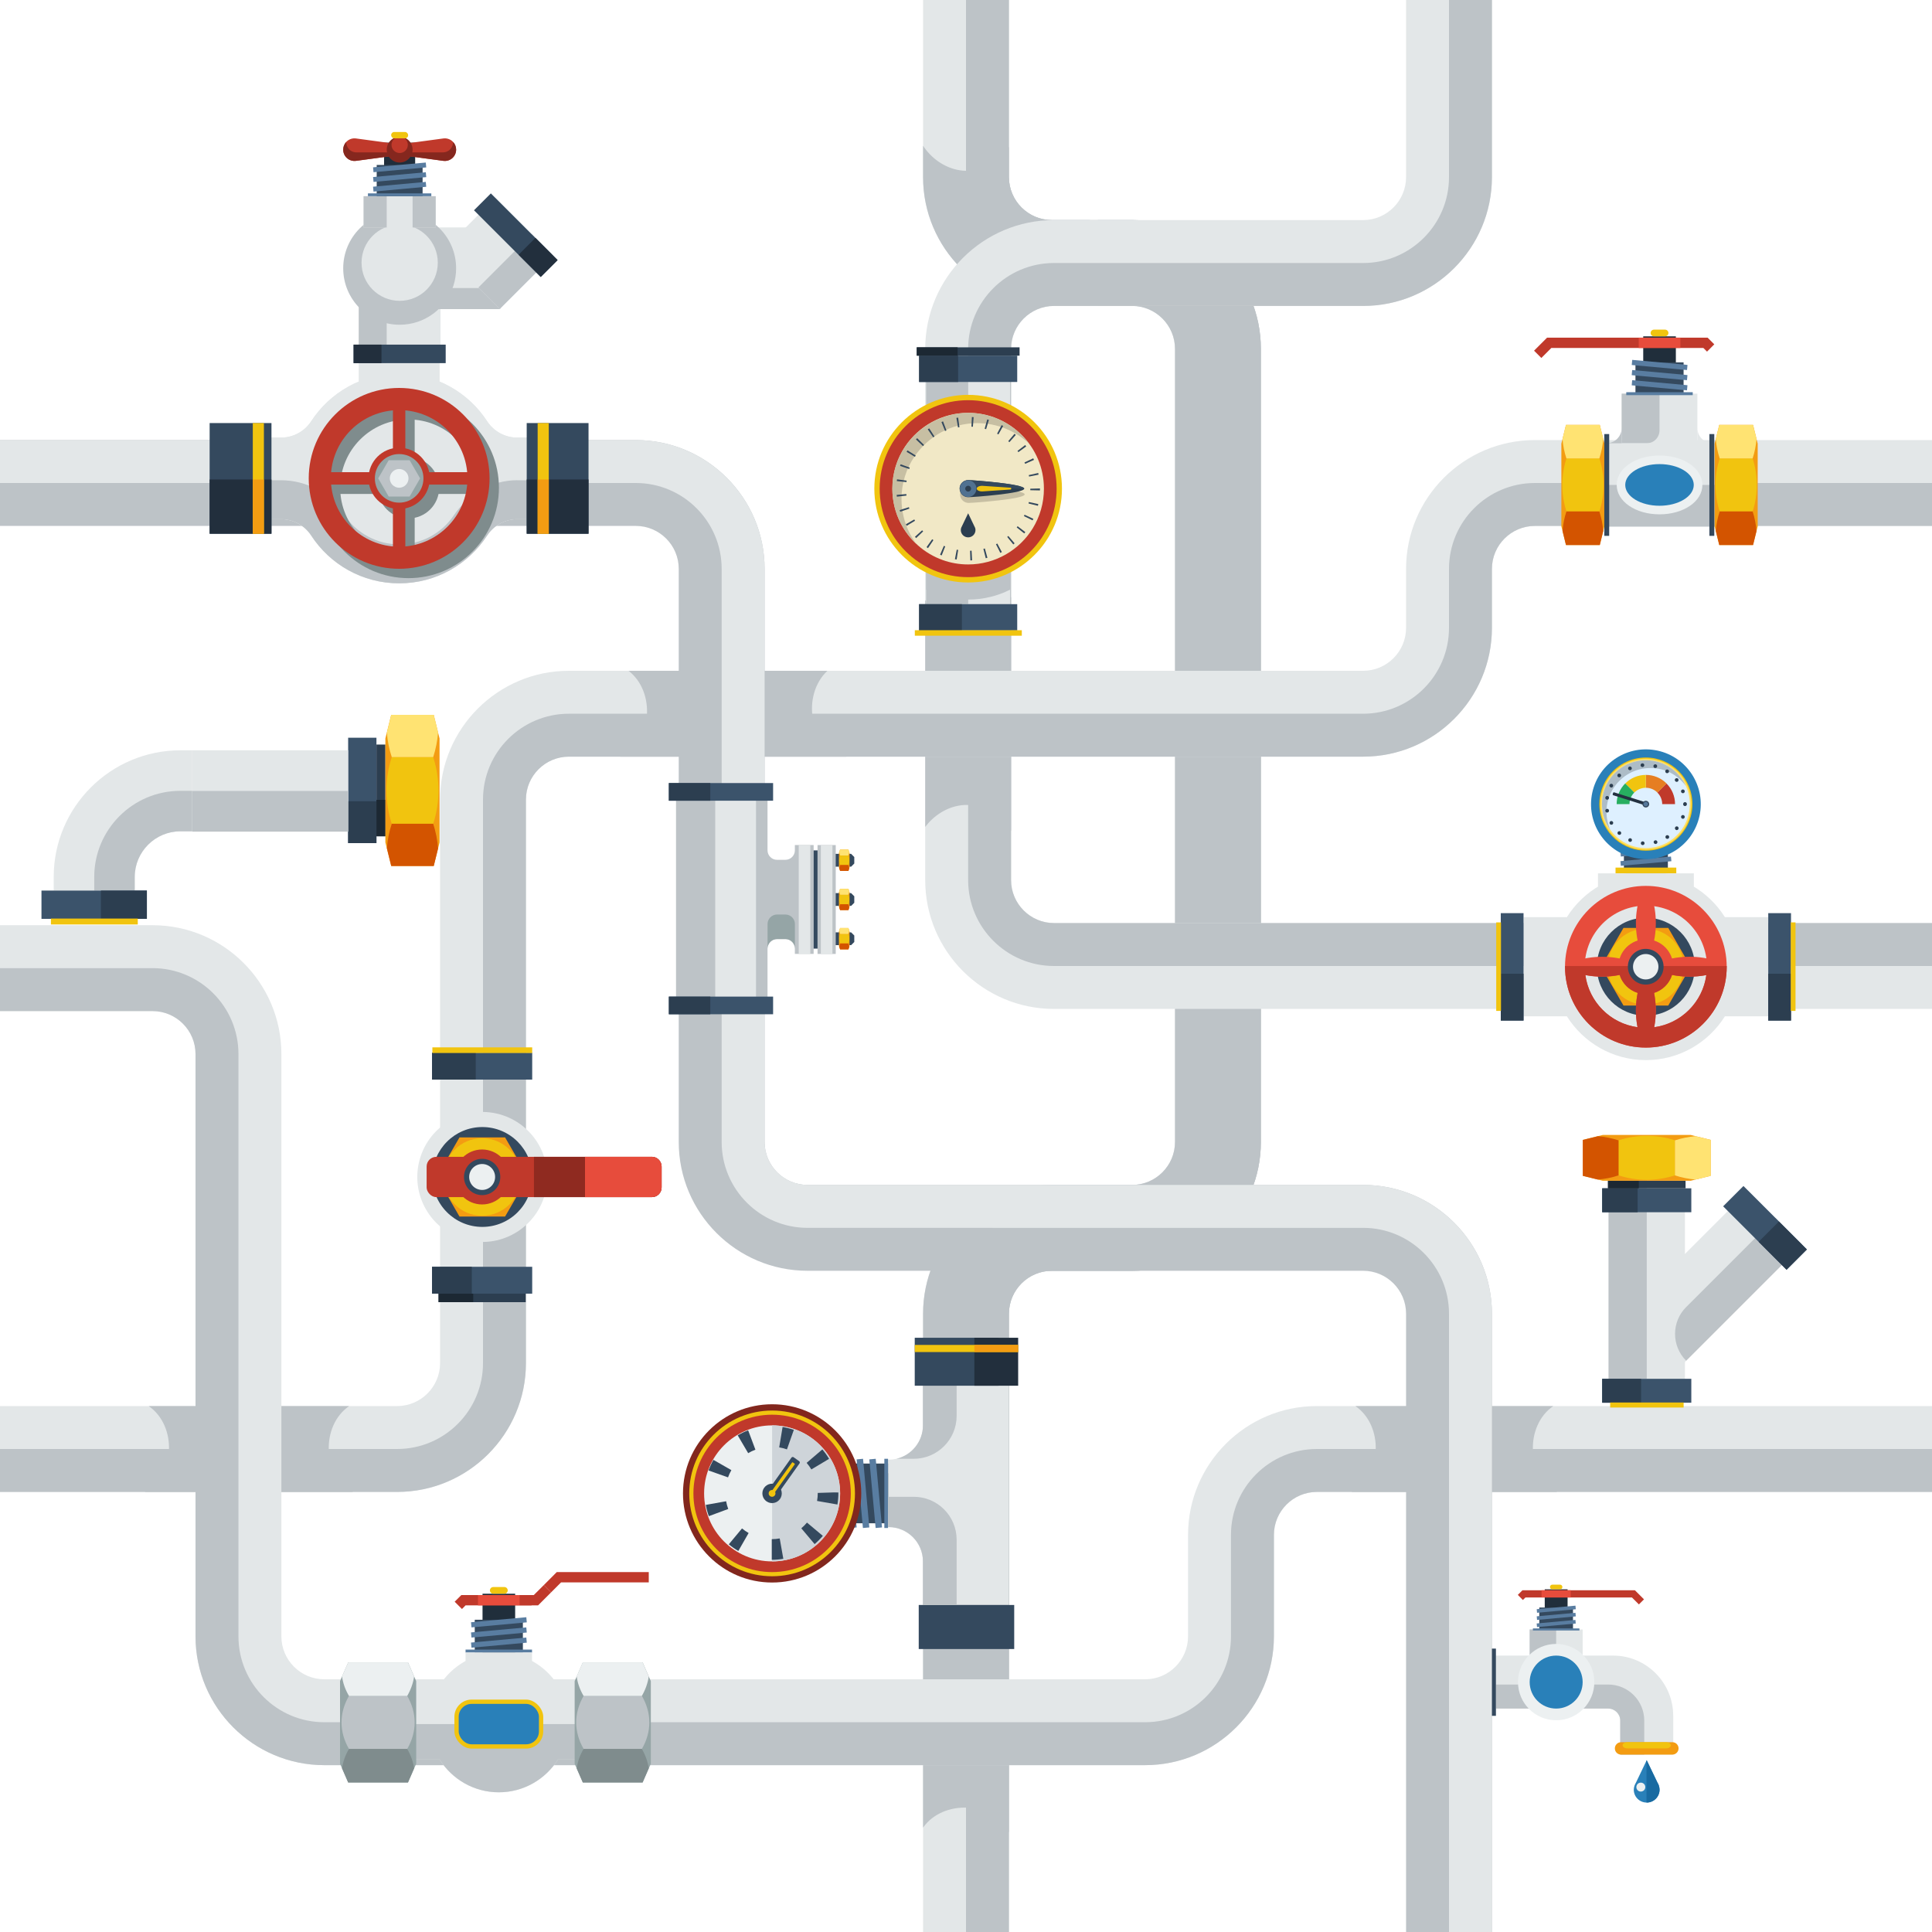 <?xml version="1.0" encoding="UTF-8"?>
<svg xmlns="http://www.w3.org/2000/svg" viewBox="0 0 450 450">
  <defs>
    <style>
      .cls-1 {
        fill: #f39c12;
      }

      .cls-2 {
        fill: #f1c40f;
      }

      .cls-3 {
        fill: #ffe066;
      }

      .cls-4 {
        fill: #e3e7e8;
      }

      .cls-5 {
        fill: #ffe372;
      }

      .cls-6 {
        fill: #f1e8c6;
      }

      .cls-7 {
        fill: #ecf0f1;
      }

      .cls-8 {
        fill: #e67e22;
      }

      .cls-9 {
        fill: #e74c3c;
      }

      .cls-10 {
        fill: #82271d;
      }

      .cls-11 {
        fill: #7f8c8d;
      }

      .cls-12 {
        fill: #8f2a20;
      }

      .cls-13 {
        fill: #ced4d9;
      }

      .cls-14 {
        fill: #adbcc7;
      }

      .cls-15, .cls-16 {
        fill: #bdc3c7;
      }

      .cls-17 {
        fill: #c0392b;
      }

      .cls-18 {
        fill: #d35400;
      }

      .cls-19 {
        fill: #def0ff;
      }

      .cls-20 {
        fill: #c7bfa3;
      }

      .cls-21 {
        fill: #222f3d;
      }

      .cls-22 {
        fill: #233140;
      }

      .cls-23 {
        fill: #202e3b;
      }

      .cls-24 {
        fill: #1c2833;
      }

      .cls-25 {
        fill: #186aa1;
      }

      .cls-26 {
        fill: #95a5a6;
      }

      .cls-27 {
        fill: #27ae60;
      }

      .cls-28 {
        fill: #597da1;
      }

      .cls-29 {
        fill: #2980b9;
      }

      .cls-30 {
        fill: #2c3e50;
      }

      .cls-31 {
        fill: #3b536b;
      }

      .cls-32 {
        fill: #34495e;
      }

      .cls-33 {
        fill: #56799c;
      }

      .cls-34 {
        fill: #85271e;
      }

      .cls-35 {
        fill: #507191;
      }

      .cls-16 {
        mix-blend-mode: multiply;
      }

      .cls-36 {
        isolation: isolate;
      }
    </style>
  </defs>
  <g class="cls-36">
    <g id="Layer_2" data-name="Layer 2">
      <g id="Layer_1-2" data-name="Layer 1">
        <g>
          <g>
            <path class="cls-4" d="M293.68,81.26v184.73c0,16.54-13.46,30-30,30h-18.68c-5.51,0-10,4.49-10,10v144.01h-20v-144.01c0-16.54,13.46-30,30-30h18.68c5.51,0,10-4.49,10-10V81.26c0-5.51-4.49-10-10-10h-18.68c-16.54,0-30-13.46-30-30V0h20V41.26c0,5.51,4.49,10,10,10h18.68c16.54,0,30,13.46,30,30Z"/>
            <path class="cls-15" d="M293.68,81.26v184.73c0,16.54-13.46,30-30,30h-18.68c-5.51,0-10,4.49-10,10v144.01h-10v-144.01c0-11.03,8.97-20,20-20h18.68c11.03,0,20-8.97,20-20V81.26c0-11.03-8.97-20-20-20h-18.68c-11.03,0-20-8.97-20-20V0h10V41.26c0,5.51,4.49,10,10,10h18.68c16.54,0,30,13.46,30,30Z"/>
            <path class="cls-16" d="M245,71.26h8.87v-20h-8.87c-5.51,0-10-4.49-10-10v-7.01l-2.12,2.12c-6.13,6.13-14.22,3.19-17.88-2.42v7.31c0,16.54,13.46,30,30,30Z"/>
            <path class="cls-16" d="M263.68,51.26h-7.99v20h7.99c5.51,0,10,4.49,10,10v184.73c0,5.51-4.49,10-10,10h-18.68c-16.54,0-30,13.46-30,30v119.7c4.62-6.57,16.15-6.19,20,1.1v-120.8c0-5.51,4.49-10,10-10h18.68c16.54,0,30-13.46,30-30V81.26c0-16.54-13.46-30-30-30Z"/>
          </g>
          <g>
            <path class="cls-4" d="M450,215v20H245.5c-16.54,0-30-13.46-30-30V81.26c0-16.54,13.46-30,30-30h72c5.51,0,10-4.49,10-10V0h20V41.26c0,16.54-13.46,30-30,30h-72c-5.51,0-10,4.49-10,10v123.74c0,5.51,4.49,10,10,10h204.5Z"/>
            <path class="cls-15" d="M450,215v10H245.5c-11.03,0-20-8.97-20-20V81.26c0-11.03,8.97-20,20-20h72c11.03,0,20-8.97,20-20V0h10V41.26c0,16.54-13.46,30-30,30h-72c-5.51,0-10,4.49-10,10v123.74c0,5.51,4.49,10,10,10h204.5Z"/>
            <path class="cls-16" d="M232.88,190.9l2.62,2.62v-54.46c-3.99,7.16-15.5,7.39-20,.72v52.82c3.86-5.13,11.51-7.56,17.38-1.7Z"/>
          </g>
          <g>
            <path class="cls-4" d="M450,102.5v20h-92.5c-5.51,0-10,4.49-10,10v13.74c0,16.54-13.46,30-30,30H132.5c-5.51,0-10,4.49-10,10v131.26c0,16.54-13.46,30-30,30H0v-20H92.5c5.51,0,10-4.49,10-10V186.24c0-16.54,13.46-30,30-30h185c5.51,0,10-4.48,10-10v-13.74c0-16.54,13.46-30,30-30h92.5Z"/>
            <path class="cls-15" d="M450,112.5v10h-92.5c-5.51,0-10,4.49-10,10v13.74c0,16.54-13.46,30-30,30H132.5c-5.51,0-10,4.49-10,10v131.26c0,16.54-13.46,30-30,30H0v-10H92.5c11.03,0,20-8.97,20-20V186.24c0-11.03,8.97-20,20-20h185c11.03,0,20-8.97,20-20v-13.74c0-11.03,8.97-20,20-20h92.5Z"/>
            <path class="cls-16" d="M146.4,156.24c6.34,4.88,5.68,16.49-1.94,20h52.65c-8.9-2.36-10.36-14.44-4.39-20h-46.32Z"/>
            <path class="cls-16" d="M81.32,327.5H34.63c6.62,4.56,6.3,16.09-.93,20h48.53c-7.23-3.91-7.53-15.44-.91-20Z"/>
          </g>
          <g>
            <path class="cls-4" d="M450,327.5v20h-143.28c-5.51,0-10,4.49-10,10v23.64c0,16.54-13.46,30-30,30H75.54c-16.55,0-30-13.46-30-30V245.5c0-5.51-4.49-10-10-10H0v-20H35.54c16.54,0,30,13.46,30,30v135.64c0,5.51,4.48,10,10,10h191.18c5.52,0,10-4.49,10-10v-23.64c0-16.54,13.46-30,30-30h143.28Z"/>
            <path class="cls-15" d="M450,337.5v10h-143.28c-5.51,0-10,4.49-10,10v23.64c0,16.54-13.46,30-30,30H75.54c-16.55,0-30-13.46-30-30V245.5c0-5.51-4.49-10-10-10H0v-10H35.54c11.02,0,20,8.97,20,20v135.64c0,11.03,8.97,20,20,20h191.18c11.03,0,20-8.97,20-20v-23.64c0-11.03,8.97-20,20-20h143.28Z"/>
            <path class="cls-16" d="M361.78,327.5h-46.08c6.62,4.56,6.3,16.09-.93,20h47.92c-7.23-3.91-7.53-15.44-.91-20Z"/>
          </g>
          <g>
            <path class="cls-15" d="M347.5,305.99v144.01h-20v-144.01c0-5.51-4.49-10-10-10H188.09c-16.54,0-30-13.46-30-30V132.5c0-5.51-4.49-10-10-10H0v-20H148.09c16.54,0,30,13.46,30,30v133.49c0,5.51,4.48,10,10,10h129.41c16.54,0,30,13.46,30,30Z"/>
            <path class="cls-4" d="M347.5,305.99v144.01h-10v-144.01c0-11.03-8.97-20-20-20H188.09c-11.03,0-20-8.97-20-20V132.5c0-11.03-8.97-20-20-20H0v-10H148.09c16.54,0,30,13.46,30,30v133.49c0,5.51,4.48,10,10,10h129.41c16.54,0,30,13.46,30,30Z"/>
          </g>
        </g>
        <g>
          <g>
            <path class="cls-4" d="M234.95,311.59v62.24h-19.98v-10.14c0-4.42-3.58-8-8-8h-.63v-15.7h.63c.63,0,1.24-.07,1.83-.21,3.54-.83,6.17-4,6.17-7.79v-20.4h19.98Z"/>
            <path class="cls-15" d="M222.82,316.83v12.95c0,5.52-4.48,10-10,10h-4.02c3.54-.83,6.17-4,6.17-7.79v-15.16h7.85Z"/>
            <rect class="cls-32" x="213.99" y="373.83" width="22.24" height="10.26"/>
            <rect class="cls-32" x="213.06" y="311.59" width="19.52" height="11.17"/>
            <rect class="cls-21" x="226.95" y="311.59" width="10.2" height="11.17"/>
            <rect class="cls-2" x="213.06" y="313.26" width="24.09" height="1.66"/>
            <rect class="cls-1" x="226.95" y="313.26" width="10.2" height="1.66"/>
          </g>
          <g>
            <rect class="cls-23" x="190.5" y="343.13" width="16.34" height="9.43"/>
            <rect class="cls-32" x="197.3" y="340.89" width="9.54" height="13.91"/>
            <rect class="cls-28" x="205.98" y="339.78" width=".86" height="16.12"/>
            <polygon class="cls-28" points="198.06 339.78 199.53 355.77 198.04 355.9 196.57 339.92 198.06 339.78"/>
            <polygon class="cls-28" points="201.02 339.78 202.48 355.77 200.99 355.9 199.53 339.92 201.02 339.78"/>
            <polygon class="cls-28" points="203.97 339.78 205.44 355.77 203.95 355.9 202.48 339.92 203.97 339.78"/>
          </g>
          <g>
            <circle class="cls-10" cx="179.84" cy="347.84" r="20.76"/>
            <circle class="cls-2" cx="179.84" cy="347.84" r="19.3"/>
            <circle class="cls-17" cx="179.84" cy="347.84" r="18.33"/>
            <circle class="cls-7" cx="179.84" cy="347.84" r="15.84"/>
            <path class="cls-13" d="M179.84,332c8.75,0,15.84,7.09,15.84,15.84s-7.09,15.84-15.84,15.84v-31.68Z"/>
            <path class="cls-32" d="M182.09,347.84c0,1.25-1.01,2.26-2.26,2.26s-2.26-1.01-2.26-2.26,1.01-2.26,2.26-2.26,2.26,1.01,2.26,2.26Z"/>
            <path class="cls-32" d="M179.76,363.31v-4.81c.62,0,1.24-.06,1.85-.17l.84,4.74c-.88,.16-1.79,.24-2.7,.24Zm-7.79-2.06c-.78-.45-1.53-.97-2.22-1.55l3.08-3.7c.48,.4,.99,.76,1.54,1.07l-2.4,4.18Zm17.77-1.6l-3.1-3.68c.47-.4,.92-.85,1.32-1.33l3.69,3.09c-.58,.69-1.22,1.34-1.91,1.92Zm-24.64-6.51c-.31-.85-.55-1.73-.71-2.62l4.74-.85c.11,.61,.27,1.22,.49,1.8l-4.51,1.67Zm29.95-2.71l-4.74-.83c.11-.61,.16-1.24,.16-1.87l3.82-.12,.99,.02c0,1-.08,1.91-.23,2.8Zm-25.48-6.32l-4.54-1.61c.31-.86,.69-1.69,1.14-2.47l4.18,2.39c-.3,.53-.57,1.1-.78,1.69Zm19.41-1.85c-.32-.54-.69-1.06-1.1-1.53l3.66-3.13c.58,.68,1.11,1.42,1.57,2.19l-4.13,2.47Zm-14.72-3.8l-2.44-4.15c.78-.45,1.6-.85,2.44-1.16l1.69,4.51c-.59,.22-1.16,.49-1.69,.81Zm9.04-.87c-.59-.21-1.2-.37-1.81-.47l.79-4.75c.89,.15,1.77,.37,2.62,.67l-1.6,4.54Z"/>
            <path class="cls-32" d="M186.23,340.85l-5.24,7.37-1.89-1.34,5.24-7.37c.12-.16,.35-.2,.51-.09l1.29,.92c.16,.12,.2,.35,.09,.51Z"/>
            <path class="cls-2" d="M185.11,341.08l-4.76,6.69-.62-.44,4.76-6.69c.04-.05,.11-.07,.17-.03l.42,.3c.05,.04,.07,.11,.03,.17Z"/>
            <path class="cls-2" d="M180.62,347.84c0,.43-.35,.79-.79,.79s-.79-.35-.79-.79,.35-.79,.79-.79,.79,.35,.79,.79Z"/>
          </g>
          <path class="cls-15" d="M222.82,358.63v15.2h-7.85v-10.14c0-4.42-3.58-8-8-8h-.13v-7.06h5.98c5.52,0,10,4.47,10,10Z"/>
        </g>
        <g>
          <rect class="cls-23" x="382.74" y="78.34" width="7.6" height="13.7"/>
          <rect class="cls-32" x="380.93" y="84.4" width="11.21" height="7.63"/>
          <rect class="cls-4" x="377.72" y="91.69" width="17.63" height="11.56"/>
          <path class="cls-15" d="M377.72,103.25h5.81c1.66,0,3-1.34,3-3v-8.56h-8.81v11.56Z"/>
          <rect class="cls-28" x="378.79" y="91.35" width="15.48" height=".69"/>
          <rect class="cls-28" x="385.94" y="78.54" width="1.2" height="12.93" transform="translate(266.87 462.25) rotate(-84.8)"/>
          <rect class="cls-28" x="385.94" y="80.9" width="1.2" height="12.93" transform="translate(264.51 464.4) rotate(-84.8)"/>
          <rect class="cls-28" x="385.94" y="83.26" width="1.2" height="12.93" transform="translate(262.16 466.55) rotate(-84.8)"/>
          <path class="cls-2" d="M385.24,78.34h2.59c.43,0,.78-.35,.78-.78h0c0-.43-.35-.78-.78-.78h-2.59c-.43,0-.78,.35-.78,.78h0c0,.43,.35,.78,.78,.78Z"/>
          <polygon class="cls-17" points="359.01 83.38 361.33 81.05 396.75 81.05 397.6 81.9 399.29 80.2 397.74 78.65 360.34 78.65 357.31 81.68 359.01 83.38"/>
          <rect class="cls-9" x="381.69" y="78.65" width="9.7" height="2.4"/>
          <rect class="cls-4" x="368.69" y="103.25" width="35.69" height="19.4"/>
          <rect class="cls-15" x="368.69" y="112.95" width="35.69" height="9.7"/>
          <g>
            <polygon class="cls-1" points="409.4 103.33 409.4 122.58 408.32 126.95 400.45 126.95 399.37 122.58 399.37 103.33 399.64 102.25 400.45 98.96 408.32 98.96 409.13 102.25 409.4 103.33"/>
            <path class="cls-2" d="M408.22,119.13h-7.67c-1.3-4.01-1.3-8.34,0-12.35h7.67c1.3,4.01,1.3,8.34,0,12.35Z"/>
            <path class="cls-5" d="M409.13,102.25c-.13,1.53-.43,3.06-.91,4.53h-7.67c-.49-1.47-.79-3-.91-4.53l.81-3.29h7.87l.81,3.29Z"/>
            <path class="cls-18" d="M409.13,123.66c-.13-1.53-.43-3.06-.91-4.53h-7.67c-.49,1.47-.79,3-.91,4.53l.81,3.29h7.87l.81-3.29Z"/>
          </g>
          <g>
            <polygon class="cls-1" points="373.7 103.33 373.7 122.58 372.62 126.95 364.75 126.95 363.67 122.58 363.67 103.33 363.94 102.25 364.75 98.96 372.62 98.96 373.43 102.25 373.7 103.33"/>
            <path class="cls-2" d="M372.53,119.13h-7.67c-1.3-4.01-1.3-8.34,0-12.35h7.67c1.3,4.01,1.3,8.34,0,12.35Z"/>
            <path class="cls-5" d="M373.43,102.25c-.13,1.53-.43,3.06-.91,4.53h-7.67c-.49-1.47-.79-3-.91-4.53l.81-3.29h7.87l.81,3.29Z"/>
            <path class="cls-18" d="M373.43,123.66c-.13-1.53-.43-3.06-.91-4.53h-7.67c-.49,1.47-.79,3-.91,4.53l.81,3.29h7.87l.81-3.29Z"/>
          </g>
          <path class="cls-15" d="M377.72,99.68h0v3.57h-3.57c1.97,0,3.57-1.6,3.57-3.57Z"/>
          <path class="cls-4" d="M395.35,99.68h0v3.57h3.57c-1.97,0-3.57-1.6-3.57-3.57Z"/>
          <rect class="cls-32" x="373.67" y="101.1" width="1.14" height="23.71"/>
          <rect class="cls-32" x="398.15" y="101.1" width="1.14" height="23.71"/>
          <path class="cls-7" d="M386.54,119.8c-5.6,0-9.98-3.01-9.98-6.85s4.38-6.85,9.98-6.85,9.98,3.01,9.98,6.85-4.38,6.85-9.98,6.85Z"/>
          <path class="cls-29" d="M394.51,112.95c0,2.68-3.57,4.85-7.98,4.85s-7.98-2.17-7.98-4.85,3.57-4.85,7.98-4.85,7.98,2.17,7.98,4.85Z"/>
        </g>
        <g>
          <g>
            <path class="cls-4" d="M42.01,193.63h2.78v-18.87h-2.78c-16.26,0-29.5,13.23-29.5,29.5v3.17H31.38v-3.17c0-5.86,4.77-10.63,10.63-10.63Z"/>
            <path class="cls-15" d="M42.01,193.63h2.78v-9.43h-2.78c-11.07,0-20.06,9.01-20.06,20.06v3.17h9.43v-3.17c0-5.86,4.77-10.63,10.63-10.63Z"/>
          </g>
          <rect class="cls-31" x="9.66" y="207.43" width="24.55" height="6.59"/>
          <rect class="cls-30" x="23.5" y="207.43" width="10.71" height="6.59"/>
          <rect class="cls-31" x="81.09" y="171.83" width="6.59" height="24.55"/>
          <rect class="cls-30" x="81.09" y="186.62" width="6.59" height="9.76"/>
          <rect class="cls-30" x="87.68" y="173.42" width="2.09" height="21.36"/>
          <rect class="cls-24" x="87.68" y="186.3" width="2.09" height="8.49"/>
          <g>
            <polygon class="cls-1" points="102.38 172 102.38 196.21 101.02 201.71 91.12 201.71 89.76 196.21 89.76 172 90.1 170.64 91.12 166.5 101.02 166.5 102.04 170.64 102.38 172"/>
            <path class="cls-2" d="M100.9,191.87c-3.22,0-6.44,0-9.65,0-1.64-5.05-1.64-10.48,0-15.53h9.65c1.64,5.05,1.64,10.48,0,15.53Z"/>
            <path class="cls-5" d="M102.04,170.64c-.16,1.92-.54,3.85-1.14,5.7h-9.65c-.62-1.85-.99-3.77-1.14-5.7l1.02-4.14h9.9l1.02,4.14Z"/>
            <path class="cls-18" d="M102.04,197.57c-.16-1.92-.54-3.85-1.14-5.7h-9.65c-.62,1.85-.99,3.77-1.14,5.7l1.02,4.14h9.9l1.02-4.14Z"/>
          </g>
          <rect class="cls-2" x="11.86" y="213.95" width="20.23" height="1.38"/>
          <rect class="cls-4" x="44.78" y="174.76" width="36.3" height="18.94"/>
          <rect class="cls-15" x="44.78" y="184.23" width="36.3" height="9.47"/>
        </g>
        <g>
          <rect class="cls-4" x="374.67" y="264.72" width="17.79" height="56.44"/>
          <rect class="cls-4" x="377.29" y="289.72" width="42.39" height="17.79" transform="translate(-94.44 369.24) rotate(-45)"/>
          <path class="cls-15" d="M392.74,316.94h0c-3.45-3.45-3.45-9.05,0-12.5l20.78-20.78,6.25,6.25-27.03,27.03Z"/>
          <rect class="cls-15" x="374.67" y="264.72" width="8.89" height="56.44"/>
          <rect class="cls-31" x="407.76" y="275.55" width="6.69" height="20.89" transform="translate(-81.82 374.46) rotate(-45)"/>
          <rect class="cls-30" x="411.89" y="285.52" width="6.69" height="9.21" transform="translate(-83.53 378.6) rotate(-45)"/>
          <rect class="cls-31" x="373.18" y="276.78" width="20.76" height="5.57"/>
          <rect class="cls-30" x="373.18" y="276.78" width="8.25" height="5.57"/>
          <rect class="cls-30" x="374.53" y="275.02" width="18.07" height="1.76"/>
          <rect class="cls-24" x="374.53" y="275.02" width="7.18" height="1.76"/>
          <g>
            <polygon class="cls-1" points="393.8 264.35 373.32 264.35 368.68 265.5 368.68 273.87 373.32 275.02 393.8 275.02 394.95 274.73 398.45 273.87 398.45 265.5 394.95 264.64 393.8 264.35"/>
            <path class="cls-2" d="M376.99,265.6v8.16c4.27,1.39,8.87,1.39,13.14,0v-8.16c-4.27-1.39-8.87-1.39-13.14,0Z"/>
            <path class="cls-5" d="M394.95,264.64c-1.63,.14-3.26,.46-4.82,.97v8.16c1.56,.52,3.19,.84,4.82,.97l3.5-.86v-8.37l-3.5-.86Z"/>
            <path class="cls-18" d="M372.17,264.64c1.63,.14,3.25,.46,4.82,.97v8.16c-1.56,.52-3.19,.84-4.82,.97l-3.5-.86v-8.37l3.5-.86Z"/>
          </g>
          <rect class="cls-31" x="373.18" y="321.15" width="20.76" height="5.57"/>
          <rect class="cls-30" x="373.18" y="321.15" width="9.06" height="5.57"/>
          <rect class="cls-2" x="375.04" y="326.67" width="17.11" height="1.17"/>
        </g>
        <g>
          <g>
            <path class="cls-32" d="M198.24,201.86h-3.93v-2.98h3.93c.29,.29,.45,.45,.74,.74v1.51c-.29,.29-.45,.45-.74,.74Z"/>
            <path class="cls-32" d="M198.24,211h-3.93v-2.98h3.93c.29,.29,.45,.45,.74,.74v1.51c-.29,.29-.45,.45-.74,.74Z"/>
            <path class="cls-32" d="M198.24,220.14h-3.93v-2.98h3.93c.29,.29,.45,.45,.74,.74v1.51c-.29,.29-.45,.45-.74,.74Z"/>
            <path class="cls-15" d="M189.51,196.83v25.35h-4.37v-1.25c0-1.22-.99-2.21-2.21-2.21h-1.95c-1.22,0-2.21,1-2.21,2.21v15.22h-21.31v-53.31h21.31v15.22c0,1.22,1,2.21,2.21,2.21h1.95c1.22,0,2.21-.99,2.21-2.21v-1.24h4.37Z"/>
            <rect class="cls-4" x="166.59" y="182.85" width="9.5" height="53.31"/>
            <rect class="cls-15" x="190.42" y="196.83" width="4.24" height="25.36"/>
            <rect class="cls-4" x="191.19" y="196.83" width="2.7" height="25.36"/>
            <rect class="cls-32" x="189.51" y="198.07" width=".91" height="22.88"/>
            <rect class="cls-4" x="186.04" y="196.83" width="2.7" height="25.36"/>
            <g>
              <polygon class="cls-1" points="197.88 198.65 197.88 202.07 197.61 202.85 195.67 202.85 195.4 202.07 195.4 198.65 195.47 198.46 195.67 197.88 197.61 197.88 197.81 198.46 197.88 198.65"/>
              <path class="cls-2" d="M197.59,201.46h-1.89c-.32-.71-.32-1.48,0-2.19h1.89c.32,.71,.32,1.48,0,2.19Z"/>
              <path class="cls-5" d="M197.81,198.46c-.03,.27-.11,.54-.22,.8h-1.89c-.12-.26-.19-.53-.22-.8l.2-.58h1.94l.2,.58Z"/>
              <path class="cls-18" d="M197.81,202.27c-.03-.27-.11-.54-.22-.8h-1.89c-.12,.26-.19,.53-.22,.8l.2,.58h1.94l.2-.58Z"/>
            </g>
            <g>
              <polygon class="cls-1" points="197.88 207.79 197.88 211.21 197.61 211.99 195.67 211.99 195.4 211.21 195.4 207.79 195.47 207.6 195.67 207.02 197.61 207.02 197.81 207.6 197.88 207.79"/>
              <path class="cls-2" d="M197.59,210.6h-1.89c-.32-.71-.32-1.48,0-2.19h1.89c.32,.71,.32,1.48,0,2.19Z"/>
              <path class="cls-5" d="M197.81,207.6c-.03,.27-.11,.54-.22,.8h-1.89c-.12-.26-.19-.53-.22-.8l.2-.58h1.94l.2,.58Z"/>
              <path class="cls-18" d="M197.81,211.41c-.03-.27-.11-.54-.22-.8h-1.89c-.12,.26-.19,.53-.22,.8l.2,.58h1.94l.2-.58Z"/>
            </g>
            <g>
              <polygon class="cls-1" points="197.88 216.93 197.88 220.35 197.61 221.13 195.67 221.13 195.4 220.35 195.4 216.93 195.47 216.74 195.67 216.16 197.61 216.16 197.81 216.74 197.88 216.93"/>
              <path class="cls-2" d="M197.59,219.74h-1.89c-.32-.71-.32-1.48,0-2.19h1.89c.32,.71,.32,1.48,0,2.19Z"/>
              <path class="cls-5" d="M197.81,216.74c-.03,.27-.11,.54-.22,.8h-1.89c-.12-.26-.19-.53-.22-.8l.2-.58h1.94l.2,.58Z"/>
              <path class="cls-18" d="M197.81,220.55c-.03-.27-.11-.54-.22-.8h-1.89c-.12,.26-.19,.53-.22,.8l.2,.58h1.94l.2-.58Z"/>
            </g>
            <path class="cls-26" d="M185.15,215.22v5.72c0-1.22-.99-2.21-2.21-2.21h-1.95c-1.22,0-2.21,1-2.21,2.21v-5.72c0-1.22,1-2.21,2.21-2.21h1.95c1.22,0,2.21,1,2.21,2.21Z"/>
          </g>
          <rect class="cls-31" x="155.79" y="182.39" width="24.28" height="4.11"/>
          <rect class="cls-30" x="155.79" y="182.39" width="9.65" height="4.11"/>
          <rect class="cls-31" x="155.79" y="232.13" width="24.28" height="4.11"/>
          <rect class="cls-30" x="155.79" y="232.13" width="9.65" height="4.11"/>
        </g>
        <g>
          <path class="cls-4" d="M137.52,392.55h-7.56c-2.88-4.58-7.97-7.64-13.78-7.64s-10.9,3.06-13.78,7.64h-7.56v17.28h7.56c2.88,4.58,7.97,7.64,13.78,7.64s10.9-3.06,13.78-7.64h7.56v-17.28Z"/>
          <path class="cls-15" d="M94.84,401.57v8.25h7.56c2.88,4.58,7.97,7.64,13.78,7.64s10.9-3.06,13.78-7.64h7.56v-8.25h-42.68Z"/>
          <g>
            <polygon class="cls-26" points="96.94 391.56 96.94 410.81 95.03 415.18 81.11 415.18 79.2 410.81 79.2 391.56 79.67 390.48 81.11 387.19 95.03 387.19 96.46 390.48 96.94 391.56"/>
            <path class="cls-15" d="M94.85,407.36c-4.52,0-9.05,0-13.57,0-2.31-4.01-2.31-8.34,0-12.35h13.57c2.31,4.01,2.31,8.34,0,12.35Z"/>
            <path class="cls-7" d="M96.46,390.48c-.23,1.53-.76,3.06-1.61,4.53h-13.57c-.87-1.47-1.4-3-1.61-4.53l1.43-3.29h13.92l1.43,3.29Z"/>
            <path class="cls-11" d="M96.46,411.89c-.23-1.53-.76-3.06-1.61-4.53h-13.57c-.87,1.47-1.4,3-1.61,4.53l1.43,3.29h13.92l1.43-3.29Z"/>
          </g>
          <g>
            <polygon class="cls-26" points="151.59 391.56 151.59 410.81 149.68 415.18 135.76 415.18 133.85 410.81 133.85 391.56 134.33 390.48 135.76 387.19 149.68 387.19 151.11 390.48 151.59 391.56"/>
            <path class="cls-15" d="M149.51,407.36c-4.52,0-9.05,0-13.57,0-2.31-4.01-2.31-8.34,0-12.35h13.57c2.31,4.01,2.31,8.34,0,12.35Z"/>
            <path class="cls-7" d="M151.11,390.48c-.23,1.53-.76,3.06-1.61,4.53h-13.57c-.87-1.47-1.4-3-1.61-4.53l1.43-3.29h13.92l1.43,3.29Z"/>
            <path class="cls-11" d="M151.11,411.89c-.23-1.53-.76-3.06-1.61-4.53h-13.57c-.87,1.47-1.4,3-1.61,4.53l1.43,3.29h13.92l1.43-3.29Z"/>
          </g>
          <rect class="cls-23" x="112.39" y="371.21" width="7.6" height="13.7"/>
          <rect class="cls-32" x="110.58" y="377.27" width="11.21" height="7.63"/>
          <rect class="cls-28" x="108.44" y="384.22" width="15.48" height=".69"/>
          <rect class="cls-4" x="108.44" y="384.9" width="15.48" height="3.45"/>
          <rect class="cls-28" x="109.72" y="377.27" width="12.93" height="1.2" transform="translate(-33.75 12.08) rotate(-5.2)"/>
          <rect class="cls-28" x="109.72" y="379.64" width="12.93" height="1.2" transform="translate(-33.97 12.09) rotate(-5.2)"/>
          <rect class="cls-28" x="109.72" y="382" width="12.93" height="1.2" transform="translate(-34.18 12.1) rotate(-5.2)"/>
          <path class="cls-2" d="M117.48,371.21h-2.59c-.43,0-.78-.35-.78-.78h0c0-.43,.35-.78,.78-.78h2.59c.43,0,.78,.35,.78,.78h0c0,.43-.35,.78-.78,.78Z"/>
          <g>
            <polygon class="cls-17" points="123.81 371.52 107.45 371.52 105.9 373.07 107.6 374.77 108.44 373.92 123.81 373.92 123.81 371.52"/>
            <polygon class="cls-17" points="125.33 373.92 121.03 373.92 121.03 371.52 124.33 371.52 126.66 369.2 128.35 370.9 125.33 373.92"/>
            <polygon class="cls-17" points="129.68 366.17 151.11 366.17 151.11 368.57 130.68 368.57 128.35 370.9 126.66 369.2 129.68 366.17"/>
          </g>
          <rect class="cls-9" x="111.33" y="371.52" width="9.7" height="2.4"/>
          <rect class="cls-2" x="105.84" y="395.87" width="20.69" height="11.41" rx="4" ry="4"/>
          <rect class="cls-29" x="106.84" y="396.87" width="18.69" height="9.41" rx="3" ry="3"/>
        </g>
        <g>
          <g>
            <rect class="cls-4" x="215.72" y="86.91" width="19.56" height="53.81"/>
            <path class="cls-15" d="M235.28,98.26v39.08c-2.94,1.49-6.26,2.31-9.78,2.31s-6.84-.83-9.78-2.31v-39.08c2.94-1.49,6.26-2.31,9.78-2.31s6.84,.83,9.78,2.31Z"/>
            <rect class="cls-15" x="215.72" y="86.91" width="9.79" height="53.81"/>
            <rect class="cls-31" x="214.08" y="82.84" width="22.85" height="6.13"/>
            <rect class="cls-30" x="214.08" y="82.84" width="9.08" height="6.13"/>
            <rect class="cls-30" x="213.53" y="80.9" width="23.95" height="1.94"/>
            <rect class="cls-24" x="213.53" y="80.9" width="9.52" height="1.94"/>
            <rect class="cls-31" x="214.08" y="140.72" width="22.85" height="6.13"/>
            <rect class="cls-30" x="214.08" y="140.72" width="9.96" height="6.13"/>
            <rect class="cls-2" x="213.08" y="146.79" width="24.92" height="1.28"/>
          </g>
          <g>
            <circle class="cls-2" cx="225.5" cy="113.82" r="21.85"/>
            <circle class="cls-17" cx="225.5" cy="113.82" r="20.61"/>
            <path class="cls-6" d="M243.15,113.82c0,3.38-.95,6.53-2.59,9.22-3.1,5.06-8.69,8.43-15.06,8.43-2.08,0-4.07-.36-5.92-1.02-4.26-1.52-7.77-4.63-9.81-8.62-1.23-2.41-1.92-5.13-1.92-8.02,0-3.65,1.11-7.03,3-9.84,3.17-4.71,8.55-7.81,14.65-7.81,9.75,0,17.65,7.9,17.65,17.65Z"/>
            <path class="cls-20" d="M211.9,124.23c-1.23-2.41-1.92-5.13-1.92-8.02,0-3.65,1.1-7.03,3-9.84,3.17-4.71,8.55-7.81,14.65-7.81,4.67,0,8.92,1.82,12.07,4.78-3.21-4.35-8.38-7.18-14.21-7.18s-11.48,3.1-14.65,7.81c-1.89,2.81-3,6.2-3,9.84,0,2.89,.69,5.61,1.92,8.01,.93,1.83,2.19,3.46,3.67,4.85-.57-.77-1.09-1.59-1.53-2.45Z"/>
            <path class="cls-32" d="M226.02,130.53l-.07-2.25,.35-.02,.12,2.25c-.13,0-.27,.01-.4,.02Zm-3.2-.21c-.13-.02-.27-.04-.4-.07l.42-2.22c.11,.02,.23,.04,.34,.06l-.36,2.23Zm6.78-.29l-.55-2.19c.11-.03,.23-.06,.34-.09l.6,2.17c-.13,.04-.26,.07-.39,.1Zm-10.27-.67c-.13-.05-.25-.1-.37-.15l.88-2.07c.11,.05,.21,.09,.32,.13l-.83,2.1Zm13.66-.59l-1.01-2.01c.1-.05,.21-.11,.31-.16l1.06,1.99c-.12,.06-.24,.12-.36,.18Zm-16.85-1.1c-.11-.08-.22-.15-.33-.23l1.31-1.84c.09,.07,.19,.13,.29,.2l-1.26,1.87Zm19.88-.86l-1.42-1.75c.09-.07,.18-.15,.26-.22l1.46,1.71c-.1,.09-.21,.17-.31,.26Zm-22.64-1.48c-.09-.1-.18-.2-.27-.3l1.67-1.51c.08,.09,.16,.17,.24,.25l-1.63,1.55Zm25.19-1.08l-1.76-1.41c.07-.09,.14-.18,.21-.27l1.79,1.36c-.08,.11-.16,.21-.25,.32Zm-27.38-1.79c-.07-.11-.14-.23-.2-.35l1.96-1.12c.06,.1,.12,.2,.18,.3l-1.93,1.17Zm29.32-1.26l-2.02-.99c.05-.1,.1-.21,.15-.32l2.04,.95c-.06,.12-.11,.24-.17,.36Zm-30.84-2.01c-.04-.13-.08-.25-.12-.38l2.15-.68,.11,.34-2.14,.72Zm32.08-1.38l-2.19-.54c.03-.11,.05-.23,.08-.34l2.2,.48c-.03,.13-.06,.26-.09,.39Zm-32.86-2.14c-.01-.13-.03-.27-.04-.4l2.25-.19c0,.12,.02,.23,.03,.35l-2.24,.25Zm33.33-1.44l-2.25-.05c0-.12,0-.23,0-.35l2.25-.06v.06c0,.13,0,.27,0,.4Zm-31.1-1.94l-2.24-.24c.01-.13,.03-.27,.05-.4l2.24,.29c-.01,.12-.03,.23-.04,.35Zm28.57-1.29c-.02-.11-.05-.23-.07-.34l2.2-.49c.03,.13,.06,.26,.08,.39l-2.21,.44Zm-27.91-1.76l-2.14-.72c.04-.13,.09-.25,.13-.38l2.12,.77c-.04,.11-.08,.22-.11,.33Zm26.98-1.22c-.05-.11-.09-.21-.14-.31l2.04-.96c.06,.12,.11,.24,.17,.37l-2.06,.91Zm-25.67-1.62l-1.93-1.16c.07-.11,.14-.23,.21-.34l1.91,1.2c-.06,.1-.12,.2-.18,.3Zm24.11-1.09c-.07-.09-.14-.19-.21-.28l1.79-1.37c.08,.11,.16,.21,.24,.32l-1.82,1.33Zm-22.22-1.41l-1.64-1.55c.09-.1,.18-.19,.28-.29l1.6,1.58c-.08,.08-.16,.17-.24,.25Zm20.12-.91c-.09-.08-.17-.15-.26-.23l1.45-1.72c.1,.09,.2,.17,.31,.26l-1.5,1.69Zm-17.74-1.13l-1.27-1.86c.11-.08,.22-.15,.34-.22l1.22,1.89c-.1,.06-.19,.13-.29,.19Zm15.19-.68c-.1-.06-.2-.11-.31-.17l1.05-1.99c.12,.06,.24,.13,.36,.19l-1.1,1.97Zm-12.43-.79l-.84-2.09c.12-.05,.25-.1,.37-.15l.79,2.11c-.11,.04-.22,.08-.33,.13Zm9.55-.43c-.11-.03-.22-.07-.33-.1l.6-2.17c.13,.04,.26,.07,.39,.11l-.65,2.16Zm-6.54-.41l-.37-2.22c.13-.02,.27-.04,.4-.06l.31,2.23c-.11,.02-.23,.03-.34,.05Zm3.47-.15c-.11,0-.23-.02-.34-.02l.11-2.25c.14,0,.27,.02,.4,.03l-.17,2.25Z"/>
            <path class="cls-20" d="M238.67,115.15c0,1.1-11.96,1.99-13.06,1.99s-1.99-.89-1.99-1.99,.89-1.99,1.99-1.99,13.06,.89,13.06,1.99Z"/>
            <g>
              <path class="cls-30" d="M238.56,113.82c0,1.1-11.96,1.99-13.06,1.99s-1.99-.89-1.99-1.99,.89-1.99,1.99-1.99,13.06,.89,13.06,1.99Z"/>
              <path class="cls-32" d="M223.52,113.82c0-1.1,.89-1.99,1.99-1.99s13.06,.89,13.06,1.99h-15.04Z"/>
              <path class="cls-2" d="M235.42,114.02l-6.59,.44c-.71,.03-1.33-.26-1.33-.65h0c0-.39,.63-.68,1.33-.65l6.59,.44c.07,0,.12,.09,.12,.2h0c0,.11-.05,.2-.12,.2Z"/>
            </g>
            <circle class="cls-35" cx="225.5" cy="113.82" r="1.93"/>
            <path class="cls-30" d="M226.18,113.82c0,.38-.3,.68-.68,.68s-.68-.3-.68-.68,.3-.68,.68-.68,.68,.3,.68,.68Z"/>
          </g>
          <path class="cls-30" d="M227.12,122.94h0l-.02-.05c-.04-.12-.1-.24-.17-.35l-1.43-2.99-1.43,2.98c-.07,.11-.13,.23-.17,.35l-.02,.05h0c-.05,.16-.09,.34-.09,.52,0,.94,.76,1.71,1.71,1.71s1.71-.76,1.71-1.71c0-.18-.04-.36-.09-.52Z"/>
        </g>
        <g>
          <g>
            <path class="cls-29" d="M386.4,415.95h.01l-.04-.09c-.08-.22-.17-.43-.3-.62l-2.52-5.25-2.52,5.25c-.12,.19-.22,.4-.3,.62l-.04,.08h.01c-.09,.29-.16,.59-.16,.91,0,1.66,1.34,3,3,3s3-1.34,3-3c0-.32-.06-.62-.16-.91Z"/>
            <path class="cls-25" d="M386.4,415.95h.01l-.04-.09c-.08-.22-.17-.43-.3-.62l-2.52-5.25-.05,.1v9.76s.03,0,.05,0c1.66,0,3-1.34,3-3,0-.32-.06-.62-.16-.91Z"/>
            <path class="cls-7" d="M383.22,416.25c0,.57-.46,1.04-1.04,1.04s-1.04-.46-1.04-1.04,.46-1.04,1.04-1.04,1.04,.46,1.04,1.04Z"/>
          </g>
          <rect class="cls-23" x="359.8" y="370.18" width="5.32" height="9.59"/>
          <rect class="cls-32" x="358.53" y="374.42" width="7.85" height="5.34"/>
          <rect class="cls-4" x="356.29" y="379.53" width="12.34" height="6.75"/>
          <rect class="cls-15" x="356.29" y="379.53" width="6.17" height="6.75"/>
          <path class="cls-4" d="M389.73,399.63v9.05h-12.35v-7.92c0-1.55-1.25-2.8-2.8-2.8h-26.15v-12.34h27.29c7.73,0,14,6.27,14,14Z"/>
          <path class="cls-15" d="M382.98,400.76v7.92h-5.6v-7.92c0-1.55-1.25-2.8-2.8-2.8h-26.15v-5.6h26.15c4.64,0,8.4,3.77,8.4,8.4Z"/>
          <path class="cls-1" d="M377.57,405.79h11.96c.8,0,1.44,.65,1.44,1.44h0c0,.8-.65,1.45-1.44,1.45h-11.96c-.8,0-1.44-.65-1.44-1.44h0c0-.8,.65-1.45,1.44-1.45Z"/>
          <path class="cls-2" d="M379.03,405.79h9.04c.6,0,1.09,.32,1.09,.72h0c0,.4-.49,.72-1.09,.72h-9.04c-.6,0-1.09-.32-1.09-.72h0c0-.4,.49-.72,1.09-.72Z"/>
          <rect class="cls-28" x="357.04" y="379.29" width="10.84" height=".48"/>
          <rect class="cls-28" x="357.93" y="374.42" width="9.06" height=".84" transform="translate(-32.46 34.37) rotate(-5.2)"/>
          <rect class="cls-28" x="357.93" y="376.08" width="9.06" height=".84" transform="translate(-32.61 34.38) rotate(-5.2)"/>
          <rect class="cls-28" x="357.93" y="377.74" width="9.06" height=".84" transform="translate(-32.77 34.39) rotate(-5.2)"/>
          <path class="cls-2" d="M363.37,370.18h-1.81c-.3,0-.54-.24-.54-.54h0c0-.3,.24-.54,.54-.54h1.81c.3,0,.54,.24,.54,.54h0c0,.3-.24,.54-.54,.54Z"/>
          <polygon class="cls-17" points="381.73 373.7 380.11 372.08 355.31 372.08 354.71 372.67 353.53 371.48 354.61 370.4 380.8 370.4 382.92 372.52 381.73 373.7"/>
          <rect class="cls-9" x="359.06" y="370.4" width="6.79" height="1.68"/>
          <circle class="cls-7" cx="362.46" cy="391.79" r="8.89"/>
          <circle class="cls-29" cx="362.46" cy="391.79" r="6.17"/>
          <rect class="cls-32" x="347.5" y="383.99" width=".93" height="15.66"/>
        </g>
        <g>
          <g>
            <rect class="cls-31" x="100.63" y="295.06" width="23.33" height="6.26"/>
            <rect class="cls-30" x="100.63" y="295.06" width="9.27" height="6.26"/>
            <rect class="cls-30" x="102.15" y="301.32" width="20.3" height="1.98"/>
            <rect class="cls-24" x="102.15" y="301.32" width="8.07" height="1.98"/>
            <rect class="cls-31" x="100.63" y="245.2" width="23.33" height="6.26"/>
            <rect class="cls-30" x="100.63" y="245.2" width="10.18" height="6.26"/>
            <rect class="cls-2" x="100.71" y="243.95" width="23.25" height="1.31"/>
          </g>
          <circle class="cls-4" cx="112.34" cy="274.14" r="15.14" transform="translate(-179.87 323) rotate(-77.21)"/>
          <circle class="cls-32" cx="112.34" cy="274.14" r="11.63"/>
          <polygon class="cls-1" points="107.02 283.35 101.71 274.14 107.02 264.93 117.65 264.93 122.97 274.14 117.65 283.35 107.02 283.35"/>
          <circle class="cls-2" cx="112.3" cy="274.14" r="9.03"/>
          <rect class="cls-17" x="99.37" y="269.45" width="54.73" height="9.38" rx="2.25" ry="2.25"/>
          <path class="cls-12" d="M151.85,269.45h-27.48v9.38h27.48c1.24,0,2.25-1.01,2.25-2.25v-4.89c0-1.24-1.01-2.25-2.25-2.25Z"/>
          <path class="cls-9" d="M151.85,269.45h-15.59v9.38h15.59c1.24,0,2.25-1.01,2.25-2.25v-4.89c0-1.24-1.01-2.25-2.25-2.25Z"/>
          <path class="cls-17" d="M118.69,274.14c0,3.53-2.86,6.4-6.4,6.4s-6.4-2.86-6.4-6.4,2.86-6.4,6.4-6.4,6.4,2.86,6.4,6.4Z"/>
          <circle class="cls-32" cx="112.3" cy="274.14" r="4.23"/>
          <circle class="cls-7" cx="112.3" cy="274.14" r="3.02"/>
        </g>
        <g>
          <path class="cls-4" d="M411.86,213.63h-10.09c-3.85-6.12-10.64-10.21-18.41-10.21s-14.56,4.08-18.41,10.21h-10.09v23.08h10.09c3.85,6.12,10.64,10.21,18.41,10.21s14.56-4.08,18.41-10.21h10.09v-23.08Z"/>
          <rect class="cls-23" x="378.68" y="194.44" width="9.36" height="8.99"/>
          <rect class="cls-32" x="378.24" y="195.74" width="10.24" height="7.68"/>
          <rect class="cls-2" x="376.29" y="202.08" width="14.15" height="1.34"/>
          <rect class="cls-4" x="372.2" y="203.42" width="22.33" height="3.15"/>
          <rect class="cls-28" x="377.45" y="195.74" width="11.82" height="1.09" transform="translate(-16.2 35.54) rotate(-5.2)"/>
          <rect class="cls-28" x="377.45" y="197.9" width="11.82" height="1.09" transform="translate(-16.4 35.54) rotate(-5.2)"/>
          <rect class="cls-28" x="377.45" y="200.06" width="11.82" height="1.09" transform="translate(-16.6 35.55) rotate(-5.2)"/>
          <rect class="cls-31" x="349.56" y="212.69" width="5.3" height="25.02"/>
          <rect class="cls-30" x="349.56" y="226.8" width="5.3" height="10.91"/>
          <rect class="cls-2" x="348.5" y="214.84" width="1.11" height="20.62"/>
          <rect class="cls-31" x="411.86" y="212.69" width="5.3" height="25.02"/>
          <rect class="cls-30" x="411.86" y="226.8" width="5.3" height="10.91"/>
          <rect class="cls-2" x="417.1" y="214.84" width="1.11" height="20.62"/>
          <g>
            <circle class="cls-29" cx="383.35" cy="187.3" r="12.78" transform="translate(118.58 521.88) rotate(-77.68)"/>
            <path class="cls-2" d="M394.2,187.3c0,2.08-.58,4.01-1.59,5.66-1.91,3.11-5.34,5.18-9.25,5.18-1.28,0-2.5-.22-3.64-.63-2.62-.93-4.78-2.84-6.03-5.3-.75-1.48-1.18-3.15-1.18-4.92,0-2.24,.68-4.32,1.84-6.05,1.95-2.89,5.25-4.8,9-4.8,5.99,0,10.85,4.86,10.85,10.85Z"/>
            <path class="cls-3" d="M393.96,187.3c0,2.03-.57,3.92-1.56,5.54-1.86,3.04-5.22,5.07-9.04,5.07-1.25,0-2.45-.22-3.56-.61-2.56-.91-4.67-2.78-5.89-5.18-.74-1.44-1.15-3.08-1.15-4.81,0-2.19,.66-4.22,1.8-5.91,1.9-2.83,5.14-4.69,8.8-4.69,5.86,0,10.6,4.75,10.6,10.6Z"/>
            <path class="cls-19" d="M393.58,187.3c0,1.96-.55,3.79-1.5,5.34-1.8,2.93-5.03,4.89-8.72,4.89-1.2,0-2.36-.21-3.43-.59-2.47-.88-4.5-2.68-5.68-4.99-.71-1.39-1.11-2.97-1.11-4.64,0-2.11,.64-4.07,1.74-5.7,1.84-2.73,4.95-4.52,8.49-4.52,5.65,0,10.23,4.58,10.23,10.23Z"/>
            <path class="cls-14" d="M374.18,189.11c0-2.11,.64-4.07,1.74-5.7,1.84-2.73,4.95-4.52,8.49-4.52s6.4,1.65,8.26,4.19c-1.61-3.54-5.17-6-9.31-6-3.54,0-6.65,1.79-8.49,4.52-1.1,1.63-1.74,3.59-1.74,5.7,0,1.67,.4,3.25,1.11,4.64,.24,.47,.53,.92,.84,1.35-.57-1.28-.9-2.7-.9-4.19Z"/>
            <path class="cls-30" d="M382.58,196.84c-.24-.02-.42-.23-.4-.47h0c.02-.24,.23-.42,.47-.4h0c.24,.02,.42,.23,.4,.47h0c-.02,.23-.21,.4-.44,.4h-.03Zm2.6-.58c-.06-.23,.08-.47,.32-.53h0c.23-.06,.47,.08,.53,.31h0c.06,.24-.08,.47-.31,.53h0s-.07,.01-.11,.01h0c-.19,0-.37-.13-.42-.33Zm-5.66-.19h0c-.22-.1-.32-.35-.23-.57h0c.1-.22,.35-.32,.57-.23h0c.22,.1,.32,.35,.22,.57h0c-.07,.16-.23,.26-.4,.26h0c-.06,0-.12-.01-.17-.04Zm8.46-.88c-.13-.2-.07-.47,.13-.6h0c.2-.13,.47-.07,.61,.13h0c.13,.2,.07,.47-.13,.6h0c-.07,.05-.16,.07-.24,.07h0c-.14,0-.28-.07-.37-.2Zm-11.1-.84c-.17-.16-.19-.44-.03-.61h0c.17-.18,.44-.19,.62-.03h0c.17,.16,.19,.44,.03,.61h0c-.09,.1-.2,.14-.32,.14h0c-.1,0-.21-.04-.3-.12Zm13.41-1.1c-.19-.15-.22-.42-.08-.61h0c.15-.19,.42-.22,.61-.07h0c.19,.15,.22,.42,.07,.61h0c-.09,.11-.21,.17-.34,.17h0c-.09,0-.19-.03-.27-.09Zm-15.35-1.38c-.11-.21-.03-.47,.17-.59h0c.21-.11,.47-.03,.59,.18h0c.11,.21,.03,.47-.17,.59h0c-.07,.03-.14,.05-.21,.05h0c-.15,0-.3-.08-.38-.23Zm16.9-1.19c-.23-.08-.35-.33-.27-.55h0c.08-.23,.33-.35,.55-.27h0c.23,.08,.35,.33,.27,.55h0c-.07,.18-.24,.3-.41,.3h0s-.1,0-.14-.03Zm-17.93-1.78c-.04-.24,.12-.46,.36-.5h0c.24-.04,.46,.12,.5,.36h0c.04,.24-.12,.46-.36,.5h0s-.05,0-.07,0h0c-.21,0-.39-.15-.43-.36Zm18.13-1.59v-.02h0v-.02h0c0-.24,.19-.44,.43-.44h0c.24,0,.44,.2,.44,.44h0v.02h0v.02h0c0,.24-.2,.44-.44,.44h0c-.24,0-.44-.2-.44-.44Zm-17.77-1.05c-.24-.04-.4-.27-.36-.5h0c.04-.24,.26-.4,.5-.36h0c.24,.04,.4,.27,.36,.5h0c-.03,.21-.22,.37-.43,.37h0s-.05,0-.07,0Zm17.29-1.8h0c-.08-.23,.04-.47,.27-.55h0c.23-.08,.48,.04,.56,.27h0c.08,.23-.04,.47-.27,.55h0s-.1,.02-.14,.02h0c-.18,0-.35-.11-.41-.29Zm-16.46-1.09c-.21-.11-.29-.38-.18-.59h0c.11-.21,.38-.29,.59-.17h0c.21,.11,.29,.38,.17,.59h0c-.08,.15-.23,.23-.38,.23h0c-.07,0-.14-.02-.2-.05Zm15.09-1.42c-.15-.19-.12-.47,.07-.61h0c.19-.15,.47-.11,.61,.07h0c.15,.19,.11,.47-.07,.61h0c-.08,.06-.17,.09-.27,.09h0c-.13,0-.26-.06-.34-.17Zm-13.36-1.04c-.17-.18-.16-.45,.02-.62h0c.18-.16,.45-.15,.61,.03h0c.17,.17,.15,.45-.02,.61h0c-.08,.08-.19,.12-.3,.12h0c-.12,0-.24-.05-.32-.14Zm11.24-.89c-.2-.13-.26-.4-.13-.6h0c.13-.2,.4-.26,.61-.13h0c.2,.13,.26,.4,.13,.6h0c-.08,.13-.22,.2-.37,.2h0c-.08,0-.17-.02-.24-.07Zm-8.82-.88c-.1-.22,0-.48,.22-.57h0c.22-.1,.47,0,.57,.22h0c.1,.22,0,.48-.22,.57h0c-.06,.03-.12,.03-.18,.03h0c-.17,0-.33-.1-.4-.26Zm6.19-.26c-.23-.06-.37-.3-.32-.53h0c.06-.23,.3-.37,.53-.32h0c.24,.06,.38,.3,.32,.53h0c-.05,.2-.23,.33-.42,.33h0s-.07,0-.1-.01Zm-3.32-.62c-.02-.24,.16-.45,.4-.47h0c.24-.02,.45,.16,.47,.4h0c.02,.24-.16,.45-.4,.47h0s-.03,0-.03,0h0c-.23,0-.42-.17-.44-.4Z"/>
            <path class="cls-17" d="M390.16,187.3h-3c0-1.02-.4-1.97-1.12-2.69l2.12-2.12c1.29,1.29,1.99,3,1.99,4.81Z"/>
            <path class="cls-8" d="M386.05,184.61c-.72-.72-1.68-1.12-2.69-1.12v-3c1.82,0,3.53,.71,4.82,2l-2.12,2.12Z"/>
            <path class="cls-2" d="M380.66,184.61l-2.12-2.12c1.29-1.29,3-2,4.81-2v3c-1.02,0-1.97,.4-2.69,1.12Z"/>
            <path class="cls-27" d="M379.55,187.3h-3c0-1.82,.71-3.53,1.99-4.82l2.12,2.12c-.72,.72-1.12,1.67-1.12,2.69Z"/>
            <rect class="cls-22" x="379.02" y="182.12" width=".71" height="7.76" rx=".21" ry=".21" transform="translate(87.58 491.58) rotate(-72.44)"/>
            <path class="cls-32" d="M384.07,187.58c-.16,.4-.61,.6-1.01,.44-.4-.16-.6-.61-.44-1.01,.16-.4,.61-.6,1.01-.44,.4,.16,.6,.61,.44,1.01Z"/>
            <path class="cls-33" d="M383.82,187.48c-.1,.26-.4,.4-.67,.29-.26-.1-.4-.4-.29-.67s.4-.4,.67-.29c.26,.1,.4,.4,.29,.67Z"/>
          </g>
          <g>
            <circle class="cls-32" cx="383.35" cy="225.17" r="11.41"/>
            <polygon class="cls-1" points="378.14 234.21 372.92 225.17 378.14 216.13 388.57 216.13 393.79 225.17 388.57 234.21 378.14 234.21"/>
            <circle class="cls-2" cx="383.32" cy="225.17" r="8.86"/>
            <circle class="cls-17" cx="383.32" cy="225.17" r="6.28"/>
            <g>
              <path class="cls-9" d="M383.35,206.34c-10.4,0-18.83,8.43-18.83,18.83s8.43,18.83,18.83,18.83,18.83-8.43,18.83-18.83-8.43-18.83-18.83-18.83Zm0,33.06c-7.86,0-14.23-6.37-14.23-14.23s6.37-14.23,14.23-14.23,14.23,6.37,14.23,14.23-6.37,14.23-14.23,14.23Z"/>
              <path class="cls-9" d="M389.74,225.17c0,3.53-2.86,6.39-6.39,6.39s-6.39-2.86-6.39-6.39,2.86-6.39,6.39-6.39,6.39,2.86,6.39,6.39Z"/>
              <path class="cls-9" d="M399.99,226.46c-4.21,1.37-8.74,1.37-12.95,0v-2.59c4.21-1.37,8.74-1.37,12.95,0v2.59Z"/>
              <path class="cls-9" d="M384.65,208.53c1.37,4.21,1.37,8.74,0,12.95h-2.59c-1.37-4.21-1.37-8.74,0-12.95h2.59Z"/>
              <path class="cls-9" d="M366.72,223.88c4.21-1.37,8.74-1.37,12.95,0v2.59c-4.21,1.37-8.74,1.37-12.95,0v-2.59Z"/>
              <path class="cls-9" d="M382.06,241.81c-1.37-4.21-1.37-8.74,0-12.95h2.59c1.37,4.21,1.37,8.74,0,12.95h-2.59Z"/>
            </g>
            <path class="cls-17" d="M364.53,225.01c0,.05,0,.11,0,.16,0,10.4,8.43,18.83,18.83,18.83s18.83-8.43,18.83-18.83c0-.05,0-.11,0-.16h-37.65Zm16.89,14.24c-6.31-.86-11.29-5.84-12.15-12.15,2.64,.5,5.35,.49,7.98-.03,.62,2,2.2,3.57,4.19,4.19-.52,2.64-.53,5.34-.03,7.98Zm3.87,0c.5-2.64,.49-5.35-.03-7.98,2-.62,3.57-2.2,4.19-4.19,2.64,.52,5.34,.53,7.98,.03-.86,6.31-5.84,11.29-12.15,12.15Z"/>
            <circle class="cls-32" cx="383.32" cy="225.17" r="4.16"/>
            <path class="cls-7" d="M386.28,225.17c0,1.64-1.33,2.96-2.96,2.96s-2.96-1.33-2.96-2.96,1.33-2.96,2.96-2.96,2.96,1.33,2.96,2.96Z"/>
          </g>
        </g>
        <g>
          <path class="cls-4" d="M120.5,101.93c-2.84,0-5.49-1.43-7.04-3.81-4.36-6.7-11.91-11.12-20.49-11.12s-16.13,4.43-20.49,11.12c-1.55,2.38-4.2,3.81-7.04,3.81h-12.05v18.99h12.05c2.84,0,5.49,1.43,7.04,3.81,4.36,6.69,11.91,11.12,20.49,11.12s16.13-4.43,20.49-11.12c1.55-2.38,4.2-3.81,7.04-3.81h7.34v-18.99h-7.34Z"/>
          <rect class="cls-4" x="83.55" y="77.89" width="18.85" height="18.2"/>
          <path class="cls-4" d="M120.5,101.93c-2.85,0-5.49-1.44-7.04-3.81-4.35-6.7-11.91-11.13-20.49-11.13s-16.13,4.44-20.49,11.13c-1.55,2.38-4.21,3.81-7.04,3.81h-12.05v18.99h12.05c2.84,0,5.49,1.44,7.04,3.81,4.35,6.7,11.89,11.13,20.49,11.13s16.13-4.44,20.49-11.13c1.55-2.38,4.19-3.81,7.04-3.81h7.34v-18.99h-7.34Z"/>
          <path class="cls-15" d="M120.48,111.85c-6.01,0-11.41,3.22-14.79,8.2-2.87,4.23-7.6,6.75-12.71,6.75s-10.05-2.62-12.88-7.01c-3.23-4.97-8.71-7.93-14.65-7.93h-12.05v9.07h12.05c2.84,0,5.49,1.44,7.04,3.81,4.35,6.7,11.89,11.13,20.49,11.13s16.13-4.44,20.49-11.13c1.55-2.38,4.19-3.81,7.04-3.81h7.34v-9.07h-7.37Z"/>
          <rect class="cls-32" x="122.68" y="98.54" width="14.4" height="25.78"/>
          <rect class="cls-21" x="122.68" y="111.68" width="14.4" height="12.63"/>
          <rect class="cls-32" x="48.83" y="98.54" width="14.4" height="25.78"/>
          <rect class="cls-21" x="48.83" y="111.68" width="14.4" height="12.63"/>
          <rect class="cls-2" x="58.88" y="98.54" width="2.59" height="25.78"/>
          <rect class="cls-1" x="58.88" y="111.68" width="2.59" height="12.63"/>
          <rect class="cls-2" x="125.23" y="98.54" width="2.59" height="25.78"/>
          <rect class="cls-1" x="125.23" y="111.68" width="2.59" height="12.63"/>
          <g>
            <path class="cls-11" d="M95.15,92.54c-11.63,0-21.06,9.43-21.06,21.06s9.43,21.06,21.06,21.06,21.06-9.43,21.06-21.06-9.43-21.06-21.06-21.06Zm0,36.98c-8.79,0-15.91-7.12-15.91-15.91s7.12-15.91,15.91-15.91,15.91,7.12,15.91,15.91-7.12,15.91-15.91,15.91Z"/>
            <circle class="cls-11" cx="95.15" cy="113.61" r="7.14"/>
            <rect class="cls-11" x="99.28" y="112.16" width="14.48" height="2.89"/>
            <rect class="cls-11" x="93.7" y="94.99" width="2.89" height="14.48"/>
            <rect class="cls-11" x="76.54" y="112.16" width="14.48" height="2.89"/>
            <rect class="cls-11" x="93.7" y="117.73" width="2.89" height="14.48"/>
            <path class="cls-11" d="M100.81,113.61c0,3.13-2.53,5.66-5.66,5.66s-5.66-2.53-5.66-5.66,2.53-5.66,5.66-5.66,5.66,2.53,5.66,5.66Z"/>
            <polygon class="cls-11" points="92.71 117.83 90.27 113.61 92.71 109.38 97.59 109.38 100.03 113.61 97.59 117.83 92.71 117.83"/>
            <path class="cls-11" d="M97.33,113.61c0,1.2-.98,2.18-2.18,2.18s-2.18-.98-2.18-2.18,.98-2.18,2.18-2.18,2.18,.98,2.18,2.18Z"/>
          </g>
          <g>
            <path class="cls-17" d="M92.97,90.36c-11.63,0-21.06,9.43-21.06,21.06s9.43,21.06,21.06,21.06,21.06-9.43,21.06-21.06-9.43-21.06-21.06-21.06Zm0,36.98c-8.79,0-15.91-7.12-15.91-15.91s7.12-15.91,15.91-15.91,15.91,7.12,15.91,15.91-7.12,15.91-15.91,15.91Z"/>
            <circle class="cls-17" cx="92.97" cy="111.42" r="7.14"/>
            <rect class="cls-17" x="97.1" y="109.98" width="14.48" height="2.89"/>
            <rect class="cls-17" x="91.52" y="92.81" width="2.89" height="14.48"/>
            <rect class="cls-17" x="74.36" y="109.98" width="14.48" height="2.89"/>
            <rect class="cls-17" x="91.52" y="115.55" width="2.89" height="14.48"/>
            <path class="cls-26" d="M98.63,111.42c0,3.13-2.53,5.66-5.66,5.66s-5.66-2.53-5.66-5.66,2.53-5.66,5.66-5.66,5.66,2.53,5.66,5.66Z"/>
            <polygon class="cls-15" points="90.53 115.65 88.09 111.42 90.53 107.2 95.41 107.2 97.85 111.42 95.41 115.65 90.53 115.65"/>
            <path class="cls-7" d="M95.15,111.42c0,1.2-.98,2.18-2.18,2.18s-2.18-.98-2.18-2.18,.98-2.18,2.18-2.18,2.18,.98,2.18,2.18Z"/>
          </g>
        </g>
        <g>
          <rect class="cls-4" x="83.57" y="70.88" width="19.03" height="13.69"/>
          <rect class="cls-15" x="83.57" y="70.88" width="6.5" height="13.69"/>
          <rect class="cls-32" x="82.36" y="80.27" width="21.45" height="4.31"/>
          <rect class="cls-21" x="82.36" y="80.27" width="6.49" height="4.31"/>
          <rect class="cls-4" x="101.48" y="52.97" width="15.01" height="19.03"/>
          <rect class="cls-15" x="101.48" y="67.09" width="15.01" height="4.91"/>
          <rect class="cls-4" x="107.13" y="49.51" width="17.56" height="19.03" transform="translate(-7.79 99.24) rotate(-45)"/>
          <rect class="cls-15" x="111.36" y="59.72" width="17.56" height="7.06" transform="translate(-9.54 103.47) rotate(-45)"/>
          <rect class="cls-32" x="117.36" y="43.79" width="5.56" height="21.97" transform="translate(-3.55 101) rotate(-45)"/>
          <rect class="cls-21" x="122.55" y="56.31" width="5.56" height="7.31" transform="translate(-5.69 106.18) rotate(-45)"/>
          <path class="cls-15" d="M105.61,66.53c-1.7,5.29-6.67,9.11-12.52,9.11-7.26,0-13.15-5.89-13.15-13.15s5.89-13.15,13.15-13.15,13.15,5.89,13.15,13.15c0,1.41-.22,2.77-.63,4.04h0Z"/>
          <circle class="cls-4" cx="93.09" cy="61.19" r="8.88"/>
          <rect class="cls-4" x="84.69" y="45.7" width="16.79" height="7.28"/>
          <rect class="cls-15" x="84.69" y="45.7" width="5.38" height="7.28"/>
          <rect class="cls-15" x="96.1" y="45.7" width="5.38" height="7.28"/>
          <rect class="cls-23" x="89.46" y="33.23" width="7.24" height="12.47"/>
          <path class="cls-17" d="M93.09,36.1l-10.17,1.37c-1.58,.21-2.98-1.02-2.98-2.61h0c0-1.6,1.4-2.82,2.98-2.61l10.17,1.37v2.49Z"/>
          <path class="cls-34" d="M90.77,35.49h-7.68c-1.58,0-2.39-1.17-2.47-2.39-.42,.46-.68,1.07-.68,1.75h0c0,1.6,1.4,2.82,2.98,2.61l10.17-1.37v-2.22c-.31,.9-1.09,1.61-2.32,1.61Z"/>
          <path class="cls-17" d="M93.09,36.1l10.17,1.37c1.58,.21,2.98-1.02,2.98-2.61h0c0-1.6-1.4-2.82-2.98-2.61l-10.17,1.37v2.49Z"/>
          <path class="cls-34" d="M95.41,35.49h7.68c1.58,0,2.39-1.17,2.47-2.39,.42,.46,.68,1.07,.68,1.75h0c0,1.6-1.4,2.82-2.98,2.61l-10.17-1.37v-2.22c.31,.9,1.09,1.61,2.32,1.61Z"/>
          <rect class="cls-32" x="87.74" y="38.42" width="10.69" height="7.28"/>
          <rect class="cls-28" x="85.7" y="45.04" width="14.76" height=".65"/>
          <rect class="cls-28" x="86.92" y="38.42" width="12.33" height="1.14" transform="translate(-3.15 8.59) rotate(-5.2)"/>
          <rect class="cls-28" x="86.92" y="40.68" width="12.33" height="1.14" transform="translate(-3.35 8.6) rotate(-5.2)"/>
          <rect class="cls-28" x="86.92" y="42.93" width="12.33" height="1.14" transform="translate(-3.56 8.61) rotate(-5.2)"/>
          <path class="cls-34" d="M96.1,34.85c0,1.66-1.35,3.01-3.01,3.01s-3.01-1.35-3.01-3.01,1.35-3.01,3.01-3.01,3.01,1.35,3.01,3.01Z"/>
          <circle class="cls-17" cx="93.09" cy="33.74" r="1.9"/>
          <rect class="cls-2" x="91.11" y="30.74" width="3.95" height="1.48" rx=".71" ry=".71"/>
        </g>
      </g>
    </g>
  </g>
</svg>